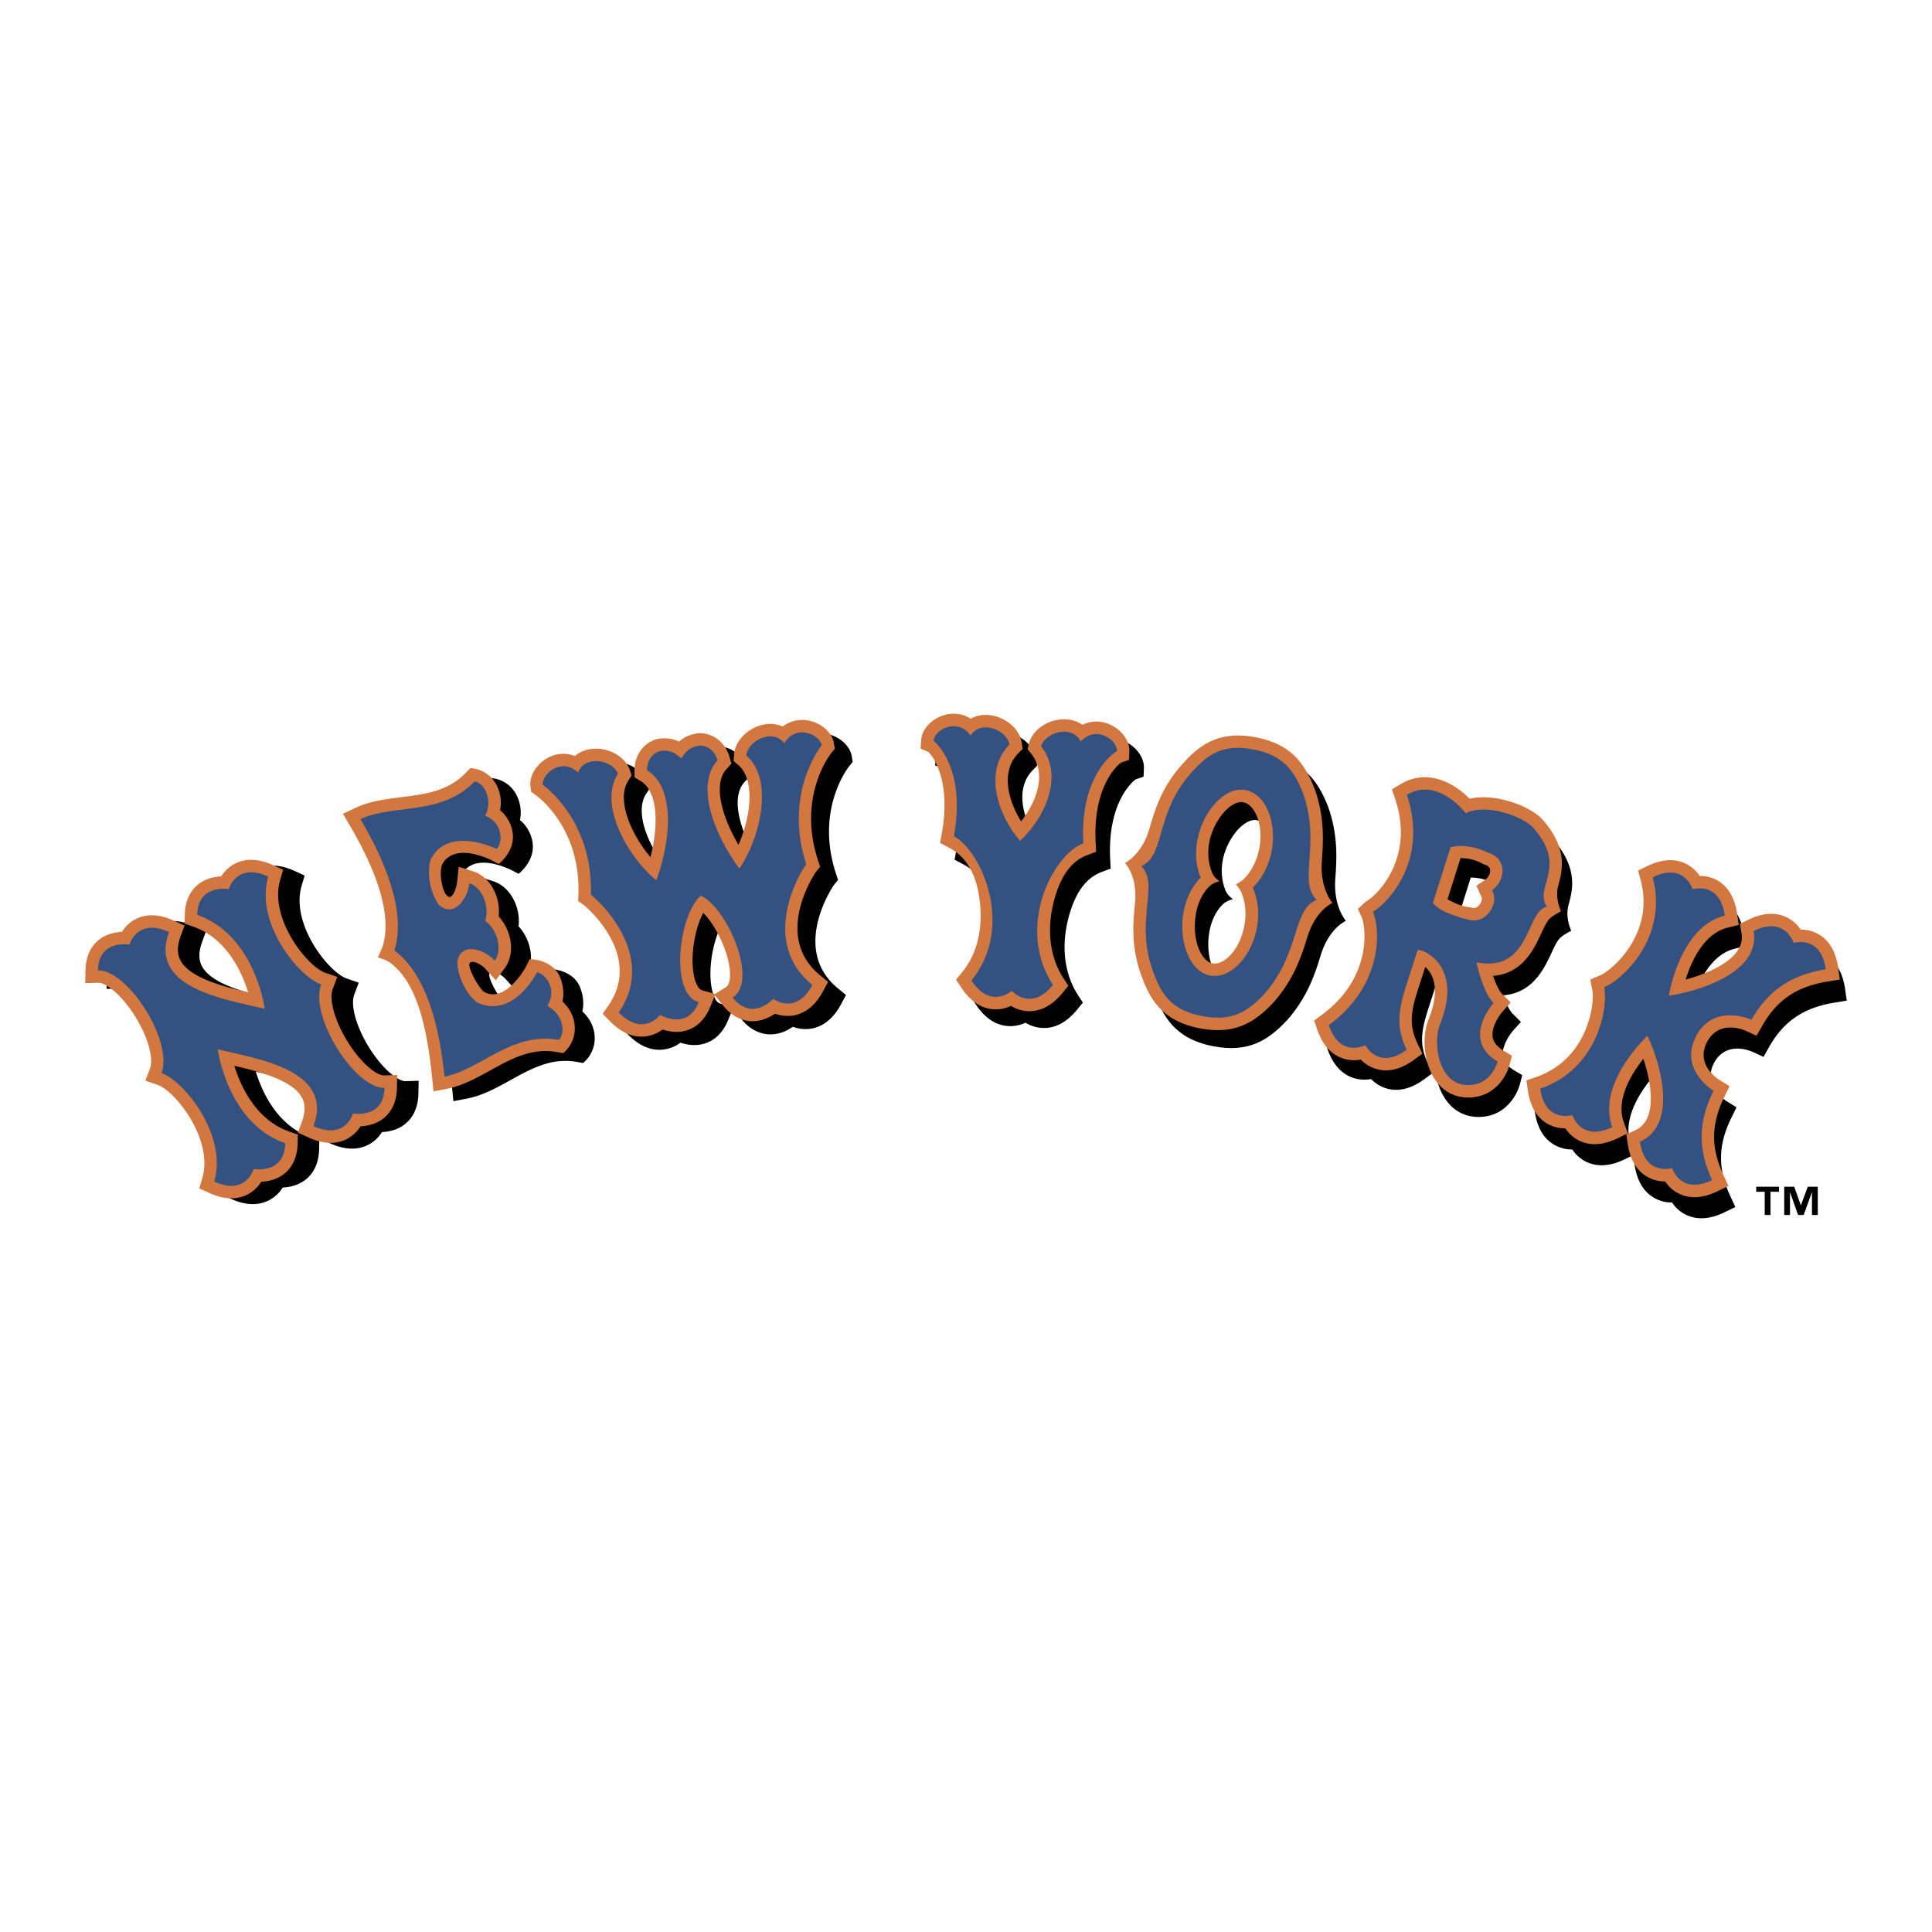 <svg xmlns="http://www.w3.org/2000/svg" width="2500" height="2500" viewBox="0 0 192.756 192.756"><g fill-rule="evenodd" clip-rule="evenodd"><path fill="#fff" d="M0 0h192.756v192.756H0V0z"/><path d="M58.1 100.906c.181-.783.086-1.6-.221-2.383-.72-1.844-3.033-1.852-3.037-1.852l-.386.771c-.074.145-2.017 3.607-4.106 2.543-.498-.258-1.667-2.35-1.528-2.832.138-.479 1.111-.041 1.613.518l1.017 1.113.896-1.213c1.048-1.424.739-3.671-.607-5.152.209-1.982-.863-3.972-2.547-4.502l-1.44-.454-.163 1.5c-.081.746-.45 1.559-.788 1.509-.61-.092-1.04-2.206-.743-3.134 0 0 .772-2.428 4.91-.56l.769.4s1.77-1.314 1.364-3.291a3.603 3.603 0 0 0-1.226-2.073 3.825 3.825 0 0 0-.354-2.515c-.914-1.714-2.627-1.672-2.627-1.672l-.442.458c-1.775 1.844-4.038 2.129-6.434 2.432-1.559.195-3.17.398-4.598 1.075l-1.221.579.683 1.167c3.051 5.196 4.15 9.272 3.271 12.109 0 0-.47 1.065-.462 1.065 0 0 .815.221 1.221.525 2.367 1.76 3.588 5.488 4.19 11.482l.133 1.346 1.328-.254c1.553-.293 2.975-1.076 4.349-1.84 2.113-1.164 4.11-2.27 6.629-1.826l.63.111s1.37-1.008 1.136-2.9c-.109-.859-.555-1.652-1.209-2.25z"/><path d="M56.115 99.922c.181-.783.085-1.6-.221-2.383-.723-1.844-3.037-1.852-3.037-1.848l-.39.768c-.073.145-2.013 3.607-4.102 2.539-.499-.254-1.672-2.346-1.531-2.828.141-.479 1.111-.041 1.615.518l1.017 1.113.896-1.213c1.049-1.423.735-3.674-.606-5.152.205-1.983-.867-3.971-2.547-4.502l-1.442-.454-.161 1.501c-.08.745-.45 1.558-.787 1.508-.613-.09-1.041-2.205-.743-3.133 0 0 .771-2.426 4.909-.562l.768.402s1.768-1.313 1.366-3.291a3.618 3.618 0 0 0-1.228-2.073 3.795 3.795 0 0 0-.355-2.515c-.912-1.714-2.624-1.672-2.624-1.672l-.441.458c-1.776 1.844-4.04 2.129-6.437 2.433-1.559.195-3.169.397-4.596 1.075l-1.221.578.683 1.167c3.049 5.196 4.15 9.272 3.266 12.11 0 0-.466 1.063-.458 1.063 0 0 .813.222 1.217.522 2.37 1.764 3.592 5.492 4.19 11.486l.136 1.346 1.326-.254c1.551-.293 2.973-1.08 4.349-1.84 2.113-1.164 4.11-2.27 6.631-1.828l.628.113s1.372-1.008 1.135-2.9c-.109-.862-.552-1.654-1.205-2.252z" fill="#d2773f"/><path d="M48.42 91.863c.468-1.671-.457-3.395-1.585-3.748-.161 1.499-1.522 3.534-3.057 2.153-.837-1.137-1.237-3.18-.81-4.516 1.713-3.435 6.586-1.056 6.586-1.056.611-.562.671-2.605-1.146-3.316.831-1.644-.135-3.283-1.047-3.417-3.351 3.477-8.105 2.208-11.394 3.767 2.358 4.021 4.608 9.147 3.383 13.104h.006c3.323 2.472 4.526 7.939 4.992 12.58 3.576-.674 6.665-4.504 11.422-3.668.659-.65.474-2.543-1.167-3.383 1.05-1.643-.201-3.258-1.027-3.35 0 0-2.313 4.66-5.945 3.023-1.131-.822-2.013-2.711-2.005-4.121.426-2.02 2.724-1.18 3.741-.064.701-.951.432-2.888-.932-3.964l-.015-.024z" fill="#335282"/><path d="M84.986 75.476c-.171-1.066-1.233-2.02-2.529-2.27-.952-.185-1.856.036-2.579.593-.673-.306-1.459-.348-2.27-.101-1.431.44-2.521 1.673-2.592 2.933l-.034.612.464.398c1.715 1.472 1.233 5.239.016 7.957-1.704-2.9-2.556-6.094-1.175-7.581l.472-.508-.189-.671c-.406-1.438-1.612-2.393-3.004-2.376l-.081.001-.081.012c-.872.123-1.442.434-1.876.833-.534-.269-1.173-.414-2.057-.29l-.08.014-.076.021c-1.342.374-2.234 1.627-2.222 3.121l.003.695.599.358c1.739 1.04 1.812 4.345.988 7.605-1.928-2.269-3.447-5.749-2.21-7.644l.338-.512-.205-.577c-.419-1.189-1.812-2.069-3.307-2.091-.848-.014-1.593.249-2.153.729-.852-.331-1.779-.289-2.644.151-1.173.603-1.928 1.814-1.792 2.886 0 0 .068.545.072.546l.448.315c.183.129 4.485 3.234 4.265 9.905l-.024.681.553.375c.129.103 5.968 4.939 2.469 10.025l-.575.84.709.727c1.075 1.102 2.211 1.619 3.385 1.543a3.57 3.57 0 0 0 1.878-.703c.637.213 1.534.375 2.465.068.703-.229 1.673-.814 2.29-2.318l.476-1.16.79.992c1.013 1.27 2.109 1.566 2.851 1.586.976.033 1.793-.369 2.344-.754a3.559 3.559 0 0 0 2.001.152c1.146-.254 2.095-1.068 2.82-2.426l.478-.9-.787-.643c-4.776-3.901-.53-10.176-.43-10.314l.426-.516-.213-.647c-2.077-6.343 1.185-10.527 1.321-10.698l.35-.43-.086-.544zM74.615 98.375c.016.346.006 1.17-.389 1.418l-1.104.688-1.283-.361c-.45-.125-.691-.916-.771-1.25-.494-1.996.048-4.926.88-6.483 1.237 1.254 2.583 3.927 2.667 5.988z"/><path d="M83.2 74.163c-.168-1.069-1.233-2.022-2.526-2.271-.955-.181-1.856.036-2.58.594-.674-.305-1.46-.349-2.27-.1-1.435.44-2.523 1.673-2.594 2.933l-.034.611.466.399c1.715 1.471 1.231 5.239.014 7.957-1.702-2.902-2.553-6.094-1.175-7.581l.474-.51-.189-.668c-.406-1.438-1.615-2.393-3.005-2.377l-.081.002-.08.01c-.872.125-1.442.436-1.876.833-.534-.27-1.173-.414-2.059-.285l-.079.01-.08.022c-1.338.372-2.23 1.627-2.219 3.122l.005.695.595.357c1.739 1.041 1.816 4.344.993 7.605-1.929-2.268-3.447-5.751-2.21-7.644l.333-.512-.201-.577c-.422-1.191-1.812-2.069-3.311-2.093-.848-.012-1.591.251-2.151.731-.85-.334-1.778-.291-2.641.151-1.175.6-1.928 1.816-1.794 2.886 0 0 .068.543.075.546l.446.315c.185.128 4.487 3.234 4.262 9.905l-.02.681.551.375c.124.097 5.97 4.938 2.47 10.026l-.579.838.711.729c1.076 1.1 2.213 1.619 3.386 1.543a3.541 3.541 0 0 0 1.876-.707c.637.217 1.535.373 2.462.072.707-.23 1.676-.82 2.294-2.322l.475-1.158.791.992c1.013 1.27 2.109 1.562 2.849 1.588.977.031 1.796-.375 2.346-.756a3.525 3.525 0 0 0 2.001.152c1.145-.252 2.093-1.072 2.816-2.426l.482-.9-.789-.643c-4.779-3.902-.529-10.177-.43-10.314l.424-.517-.211-.648c-2.077-6.341 1.188-10.526 1.324-10.696l.349-.43-.086-.545zM72.832 97.062c.014.344.004 1.168-.39 1.416l-1.104.688-1.284-.361c-.448-.129-.688-.916-.771-1.25-.491-2 .047-4.928.882-6.482 1.236 1.253 2.582 3.928 2.667 5.989z" fill="#d2773f"/><path d="M69.991 89.393c2.698 1.39 5.661 8.537 3.106 10.134 1.952 2.447 4.053.133 4.053.133s2.253 1.695 3.899-1.389c-5.502-4.493-.986-11.592-.608-12.05-2.333-7.115 1.539-11.864 1.539-11.864-.169-1.058-2.551-2.18-3.728-.205-1.198-1.567-3.705-.167-3.785 1.235 2.849 2.441 1.268 8.5-.71 11.269-2.716-3.721-4.321-8.469-2.162-10.797-.261-.928-.984-1.484-1.798-1.475-1.022.145-1.372.612-1.794 1.237l-.076-.004c-.578-.48-1.044-.832-2.065-.687-.783.219-1.321.952-1.315 1.92 2.726 1.629 2.51 6.639.942 10.97-2.676-2.106-5.885-7.482-3.833-10.624-.466-1.321-3.266-1.964-3.977-.126-1.681-1.565-3.656.175-3.523 1.237 0 0 5.042 3.479 4.793 10.963.49.334 6.81 5.889 2.784 11.744 2.439 2.498 4.13.24 4.13.24s2.666 1.635 3.857-1.262c-2.901-.82-2.053-8.51.148-10.597l.123-.002z" fill="#335282"/><path d="M40.466 107.867c-.618.021-1.899-.871-3.146-2.613-1.586-2.219-2.434-4.807-1.976-6.023l.449-1.189-1.205-.418c-1.793-.617-5.618-5.432-4.496-9.242l.302-1.029-.974-.446c-1.4-.643-2.648-.717-3.714-.225a3.568 3.568 0 0 0-1.499 1.333c-.671.031-1.566.204-2.322.82-.576.468-1.27 1.366-1.306 2.991l-.02.898.848.298c3.322 1.163 4.84 4.465 5.488 6.555-2.644-.604-5.81-1.463-6.734-3.154-.359-.654-.359-1.451 0-2.433l.39-1.072-1.037-.477c-1.398-.641-2.647-.717-3.716-.223a3.554 3.554 0 0 0-1.499 1.332c-.669.029-1.566.205-2.322.821-.574.466-1.27 1.365-1.306 2.989l-.028 1.305 1.306-.039c.635-.021 1.937.883 3.198 2.65 1.561 2.186 2.398 4.732 1.948 5.926l-.45 1.189 1.202.418c1.796.619 5.608 5.459 4.475 9.305l-.301 1.027.976.447c1.398.643 2.647.719 3.712.225a3.551 3.551 0 0 0 1.499-1.334c.671-.029 1.567-.205 2.324-.82.575-.465 1.268-1.365 1.304-2.988l.021-.9-.848-.297c-3.323-1.16-4.842-4.467-5.488-6.557 2.646.607 5.809 1.463 6.735 3.158.359.654.359 1.449-.002 2.43l-.39 1.072 1.036.479c1.4.639 2.65.715 3.716.221a3.528 3.528 0 0 0 1.499-1.332c.671-.029 1.567-.201 2.322-.82.577-.467 1.27-1.367 1.306-2.988l.028-1.307-1.305.037z"/><path d="M38.326 107.293c-.619.021-1.9-.871-3.146-2.615-1.583-2.221-2.435-4.809-1.977-6.021l.45-1.193-1.204-.414c-1.795-.618-5.618-5.434-4.498-9.247l.302-1.029-.972-.445c-1.398-.639-2.647-.715-3.716-.223a3.557 3.557 0 0 0-1.499 1.334c-.671.03-1.567.205-2.322.819-.574.468-1.27 1.366-1.306 2.991l-.021.898.85.297c3.32 1.163 4.841 4.468 5.487 6.558-2.646-.607-5.811-1.467-6.735-3.158-.358-.655-.358-1.45 0-2.432l.394-1.073-1.041-.477c-1.398-.641-2.647-.715-3.714-.224a3.535 3.535 0 0 0-1.501 1.336c-.668.027-1.564.202-2.322.817-.575.468-1.27 1.369-1.306 2.991l-.025 1.307 1.305-.041c.635-.023 1.937.885 3.199 2.648 1.562 2.186 2.398 4.732 1.948 5.926l-.45 1.193 1.203.414c1.794.619 5.606 5.459 4.476 9.309l-.304 1.027.976.447c1.398.643 2.648.715 3.712.225a3.576 3.576 0 0 0 1.499-1.334c.671-.033 1.567-.205 2.327-.82.574-.471 1.265-1.369 1.301-2.992l.021-.896-.848-.297c-3.323-1.166-4.841-4.471-5.487-6.561 2.645.607 5.809 1.467 6.734 3.158.36.654.36 1.449 0 2.43l-.392 1.076 1.041.475c1.397.643 2.647.719 3.711.225a3.557 3.557 0 0 0 1.499-1.334c.671-.027 1.567-.205 2.324-.818.577-.471 1.268-1.367 1.304-2.99l.029-1.305-1.306.038z" fill="#d2773f"/><path d="M32.046 98.219c-2.246-.775-6.641-6.146-5.283-10.764-3.173-1.457-3.943 1.257-3.943 1.257s-3.073-.566-3.143 2.565c5.785 2.025 6.737 9.367 6.737 9.367-4.212-.984-11.579-2.117-9.556-7.656-3.175-1.454-3.943 1.257-3.943 1.257s-3.074-.566-3.144 2.567c2.949-.092 7.55 7.055 6.341 10.248 2.246.775 6.621 6.207 5.259 10.826 3.178 1.455 3.946-1.256 3.946-1.256s3.073.566 3.142-2.564c-5.781-2.027-6.737-9.371-6.737-9.371 4.214.988 11.581 2.117 9.558 7.656 3.175 1.459 3.943-1.258 3.943-1.258s3.075.566 3.144-2.562c-2.95.092-7.53-7.115-6.321-10.312z" fill="#335282"/><path d="M113.318 77.754l.777-.265.033-.851c.043-1.08-.814-2.224-2.035-2.72-.9-.365-1.828-.327-2.646.079-.6-.433-1.363-.629-2.207-.542-1.49.15-2.799 1.148-3.115 2.368l-.154.593.381.481c1.605 2.047.443 4.855-1.023 6.726-1.254-2.021-2.102-4.938-.279-6.795l.428-.438-.084-.607c-.182-1.248-1.375-2.383-2.836-2.698-.83-.176-1.611-.064-2.254.295-.77-.492-1.688-.633-2.624-.368-1.265.359-2.241 1.404-2.322 2.481l-.06.861.762.346c.12.07 2.406 2.396 1.343 8.182l-.163.894.804.424c.796.422 2.393 1.389 2.991 4.355.377 1.853.66 5.375-1.621 8.159l-.574.699.494.764c.838 1.285 1.852 2.02 3.018 2.172a3.559 3.559 0 0 0 1.961-.312 3.561 3.561 0 0 0 1.916.525c1.172-.023 2.262-.639 3.238-1.832l.574-.699-.494-.758c-1.484-2.283-1.744-5.381-.707-8.506.863-2.604 2.152-3.429 3.119-3.789l.854-.315-.049-.91c-.305-5.874 2.42-7.934 2.554-7.999z"/><path d="M111.865 76.079l.779-.263.033-.852c.041-1.079-.816-2.224-2.035-2.722-.898-.366-1.826-.326-2.646.078-.6-.43-1.365-.627-2.209-.54-1.486.15-2.799 1.147-3.113 2.37l-.154.592.379.48c1.607 2.049.441 4.855-1.025 6.725-1.248-2.019-2.098-4.939-.275-6.797l.43-.436-.09-.604c-.176-1.252-1.369-2.385-2.834-2.7-.83-.179-1.609-.067-2.253.297-.77-.494-1.688-.633-2.622-.37-1.268.362-2.246 1.402-2.322 2.48l-.06.862.76.343c.122.071 2.408 2.395 1.346 8.182l-.165.896.804.423c.797.42 2.393 1.389 2.992 4.354.373 1.852.662 5.375-1.622 8.16l-.574.703.495.756c.837 1.289 1.854 2.023 3.018 2.178a3.533 3.533 0 0 0 1.961-.318 3.54 3.54 0 0 0 1.912.531c1.176-.025 2.266-.643 3.24-1.832l.574-.699-.494-.76c-1.484-2.282-1.742-5.382-.707-8.504.863-2.605 2.154-3.431 3.119-3.788l.857-.318-.049-.908c-.307-5.876 2.417-7.936 2.55-7.999z" fill="#d2773f"/><path d="M100.926 98.869s-2.102 1.881-4.006-1.049c4.375-5.336.973-12.955-1.75-14.389 1.281-6.979-2.029-9.523-2.029-9.523.078-1.069 2.354-2.389 3.697-.526 1.055-1.661 3.678-.486 3.875.904-2.627 2.68-1.156 7.029 1.057 9.616 2.479-2.328 4.42-6.49 2.104-9.441.352-1.36 3.082-2.241 3.951-.472 1.541-1.706 3.658-.143 3.615.927 0 0-3.729 2.158-3.361 9.225-3.023 1.121-6.783 8.344-3.023 14.131-2.213 2.699-4.092.602-4.092.602l-.038-.005z" fill="#335282"/><path d="M172.754 111.488s.498-1.008.494-1.012l-.957-.596c-.416-.258-2.438-1.65-1.273-3.846 1.17-2.148 3.451-1.264 3.895-1.068l1.029.479.562-.988c1.48-2.596 3.441-3.922 6.549-4.428l1.199-.195-.174-1.201c-.221-1.523-.834-2.616-1.824-3.243a3.55 3.55 0 0 0-1.912-.537 3.54 3.54 0 0 0-1.516-1.284c-1.074-.47-2.324-.367-3.707.301l-.834.404.152.911c.113.695-.033 1.29-.467 1.879-.973 1.326-3.184 2.264-5.109 2.777.59-1.873 1.84-4.608 4.209-5.186l1.092-.267-.16-1.113c-.219-1.521-.834-2.613-1.824-3.24a3.532 3.532 0 0 0-1.912-.539 3.533 3.533 0 0 0-1.516-1.283c-1.074-.47-2.324-.368-3.707.3l-.918.445.262.985c1.434 5.425-3.01 9.065-4.064 9.479-.352.137-.967.414-.967.414s.094.553.203 1.053c.238 1.08-.291 6.816-5.613 8.668l-.963.338.146 1.01c.219 1.521.83 2.615 1.824 3.242a3.52 3.52 0 0 0 1.912.537 3.55 3.55 0 0 0 1.514 1.285c1.078.471 2.324.367 3.709-.301l1.012-.49-.391-1.057c-.842-2.281.717-4.844 1.938-6.379.617 1.832 1.037 4.121.482 5.668-.25.699-.688 1.186-1.336 1.482l-.842.387.133.916c.217 1.521.832 2.615 1.824 3.242a3.515 3.515 0 0 0 1.912.537c.305.455.787.969 1.516 1.281 1.076.471 2.32.371 3.707-.301l1.092-.525-.508-1.105c-1.268-2.746-1.227-5.088.127-7.836z"/><path d="M172.066 109.379s.498-1.008.49-1.012l-.955-.592c-.416-.256-2.439-1.654-1.27-3.844h-.002c1.17-2.15 3.453-1.266 3.893-1.068l1.031.473.561-.984c1.484-2.598 3.439-3.92 6.549-4.43l1.199-.193-.174-1.205c-.217-1.522-.832-2.613-1.824-3.24a3.544 3.544 0 0 0-1.912-.538 3.537 3.537 0 0 0-1.516-1.284c-1.076-.47-2.322-.369-3.707.302l-.834.402.15.914c.117.693-.033 1.292-.463 1.878-.971 1.324-3.186 2.262-5.109 2.775.588-1.869 1.84-4.605 4.207-5.184l1.092-.267-.16-1.113c-.217-1.52-.832-2.611-1.824-3.242a3.575 3.575 0 0 0-1.912-.536 3.517 3.517 0 0 0-1.516-1.283c-1.076-.47-2.32-.37-3.707.301l-.92.444.262.986c1.438 5.426-3.006 9.062-4.062 9.477-.354.141-.967.418-.967.418s.096.555.203 1.053c.242 1.08-.291 6.816-5.611 8.67l-.965.332.145 1.014c.221 1.521.836 2.611 1.828 3.242a3.54 3.54 0 0 0 1.91.533c.307.459.789.969 1.518 1.287 1.074.469 2.32.369 3.705-.303l1.012-.49-.389-1.053c-.846-2.281.717-4.844 1.936-6.383.617 1.832 1.039 4.121.484 5.672-.25.699-.689 1.186-1.338 1.482l-.842.387.131.916c.221 1.518.836 2.611 1.824 3.242a3.604 3.604 0 0 0 1.912.537c.309.455.791.965 1.518 1.283 1.074.469 2.324.369 3.707-.303l1.096-.529-.512-1.102c-1.264-2.748-1.229-5.094.128-7.842z" fill="#d2773f"/><path d="M169.215 103.385c1.787-3.371 5.525-1.646 5.525-1.646 1.715-3.01 4.061-4.488 7.422-5.033-.498-3.461-3.193-2.636-3.193-2.636l-.031-.016s-.824-2.697-3.971-1.177c.727 4.358-6.053 6.125-8.463 6.467 0 0 1.062-6.894 5.584-7.998-.498-3.457-3.195-2.631-3.195-2.631l-.031-.017s-.824-2.698-3.969-1.175c1.631 6.163-3.273 10.407-4.85 10.973l-.004-.021c.416 1.623-.354 8.053-6.375 10.148.498 3.455 3.197 2.633 3.197 2.633l.027.016s.828 2.695 3.971 1.176c-1.611-4.361 3.502-9.104 3.502-9.104 1.068 2.186 3.273 8.734-.744 10.57.5 3.455 3.197 2.631 3.197 2.631l.029.018s.826 2.699 3.971 1.176c-1.428-3.096-1.391-5.805.145-8.906 0 0-3.516-2.117-1.721-5.482l-.023.034z" fill="#335282"/><path d="M116 84.52c.514-1.775 1.215-4.202 3.316-6.504 1.496-1.678 3.428-3.417 7.309-2.669 3.473.667 4.857 2.529 5.873 5.12l.006.018.008.018c1.02 2.86.848 5.349.711 7.165-.211 2.804 1.061 4.204 1.061 4.204s-1.713.703-2.543 3.511c-.52 1.747-1.311 4.114-3.318 6.391l-.012.012-.018.018c-1.902 2.033-3.881 3.246-7.352 2.578-3.877-.742-5.027-3.076-5.801-5.203-1.094-2.904-.852-5.417-.664-7.255.285-2.75-.992-4.03-.992-4.03s1.684-.833 2.416-3.374zm8.645 5.498s.52-.249.816-.555c1.617-1.661 1.918-4.204 1.418-5.854-.145-.476-.582-1.604-1.5-1.781-.594-.114-1.381.327-2.057 1.153-1.111 1.37-1.955 3.636-1.047 5.888.188.468.73.835.73.835s-.627.159-.988.504c-1.523 1.45-1.736 4.172-1.209 5.856.318 1.018.885 1.721 1.479 1.832.92.178 1.742-.707 2.055-1.096 1.076-1.347 1.734-3.896.854-5.962-.176-.412-.551-.82-.551-.82z"/><path d="M114.66 82.73c.512-1.771 1.211-4.2 3.312-6.502 1.498-1.68 3.43-3.415 7.309-2.672 3.471.667 4.859 2.531 5.871 5.123l.01.018.006.018c1.021 2.86.85 5.349.713 7.166-.213 2.806 1.061 4.204 1.061 4.204s-1.711.705-2.543 3.512c-.521 1.746-1.311 4.114-3.318 6.391l-.016.016-.014.012c-1.9 2.029-3.881 3.246-7.352 2.58-3.877-.748-5.029-3.078-5.801-5.203-1.094-2.904-.852-5.42-.662-7.254.285-2.752-.994-4.032-.994-4.032s1.684-.834 2.418-3.377zm8.641 5.502s.52-.251.818-.557c1.617-1.661 1.916-4.207 1.418-5.855-.146-.476-.584-1.603-1.502-1.779-.594-.115-1.381.327-2.055 1.152-1.111 1.368-1.955 3.636-1.047 5.888.188.468.73.835.73.835s-.627.159-.988.504c-1.523 1.45-1.736 4.172-1.209 5.858.316 1.015.885 1.718 1.479 1.831.92.177 1.742-.708 2.053-1.098 1.078-1.344 1.734-3.896.855-5.962-.173-.414-.552-.817-.552-.817z" fill="#d2773f"/><path d="M113.863 86.412c2.416-1 1.361-5.335 5.025-9.351 1.578-1.768 3.082-2.88 6.16-2.29 2.982.575 4.076 2.116 4.951 4.359 1.836 5.138-.551 8.812 1.363 10.65-2.461.998-1.604 5.293-5.215 9.385-1.648 1.76-3.23 2.785-6.217 2.211-3.076-.592-4.061-2.178-4.873-4.408-1.912-5.089.676-8.721-1.197-10.549l.003-.007zm11.127 2.143c3.197-3.166 2.318-9.147-.721-9.73-2.902-.558-6.154 4.696-4.48 8.732-3.051 3.123-1.982 9.21.922 9.769 3.041.582 6.074-4.643 4.279-8.771z" fill="#335282"/><path d="M156.486 90.309c.395-1.448 1.021-3.63-1.518-6.553-1.221-1.406-4.809-2.724-7.324-2.125-1.461-1.491-4.146-3.105-6.895-1.453l-.855.514.32.942c1.986 5.885-1.768 9.584-2.803 10.184l-.123.071-.102.097-.027.028-.658.61.375.814c.371.791 1.189 5.965-4.008 9.782l-.73.537.289.855c.494 1.459 1.297 2.42 2.385 2.857a3.558 3.558 0 0 0 1.977.184c.387.391.953.809 1.725.99 1.143.264 2.35-.061 3.59-.973l.834-.611-.451-.928c-.879-1.799-.719-3.129-.061-5.25l.795-2.471c.193.168.387.389.551.678.623 1.094.541 2.688-.234 4.607-.668 1.66-.514 4.533.904 6.281.945 1.168 2.326 1.662 3.881 1.389 2.055-.365 3.051-2.182 3.316-3.197l.234-.9-.797-.479c-.678-.404-1.045-.855-1.129-1.385-.154-.996.678-2.197 1.01-2.572l.785-.871-.826-.828c-.342-.342-.668-1.072-.928-1.832 2.955-.225 4.096-2.699 4.828-4.279.232-.505.514-1.105.791-1.398.312-.333 1.156-.766 1.156-.766s-.62-1.277-.277-2.549zm-7.326-.557l-.834.561.506 1.111c.074.119.051.46-.191.769-.156.207-.426.426-.809.303l-.053-.018-.055-.01c-1.004-.114-1.742-.516-2.283-.803l1.299-4.113c.904.021 1.576.209 2.238.581l.096.05.109.035c.404.128.482.339.506.488.045.291-.099.743-.529 1.046z"/><path d="M150.613 106.225c-.266 1.021-1.262 2.838-3.314 3.199-1.557.275-2.934-.217-3.883-1.387-1.416-1.748-1.572-4.621-.904-6.279.777-1.92.859-3.516.236-4.607a2.659 2.659 0 0 0-.551-.68l-.795 2.471c-.66 2.121-.82 3.451.061 5.252l.451.928-.834.609c-1.24.912-2.447 1.238-3.592.969a3.497 3.497 0 0 1-1.723-.988 3.51 3.51 0 0 1-1.977-.182c-1.09-.438-1.893-1.398-2.383-2.855l-.291-.855.729-.539c5.199-3.812 4.379-8.99 4.01-9.782l-.375-.813.656-.613.027-.028.104-.094.123-.07c1.033-.601 4.789-4.299 2.803-10.185l-.32-.942.855-.512c2.748-1.655 5.436-.042 6.895 1.45 2.514-.6 6.102.72 7.322 2.125 2.539 2.923 1.914 5.102 1.52 6.553-.346 1.271.277 2.549.277 2.549s-.844.436-1.158.765c-.275.297-.557.896-.791 1.402-.73 1.579-1.871 4.054-4.828 4.278.26.764.59 1.49.928 1.826l.828.832-.785.873c-.332.373-1.164 1.57-1.012 2.57.082.531.453.98 1.129 1.387l.799.479-.237.894zm-6.195-16.499c.539.284 1.277.688 2.283.8l.053.012.055.018c.383.12.65-.099.809-.304.24-.311.266-.651.189-.767l-.504-1.113.832-.56c.43-.306.574-.757.531-1.047-.025-.149-.102-.362-.508-.488 0 0-.104-.032-.107-.035l-.096-.05c-.664-.372-1.334-.562-2.238-.581l-1.299 4.115z" fill="#d2773f"/><path d="M137.006 90.95c1.451-.84 5.564-5.11 3.357-11.648 3.084-1.856 5.881 1.838 5.881 1.838 1.883-1.015 5.684.241 6.766 1.49 3.457 3.976-.01 5.812 1.32 7.842l-.004.01c-2.078.337-1.609 6.62-7.012 5.53 0 0 .58 2.93 1.697 4.055 0 0-3.279 3.645.404 5.85 0 0-.514 1.969-2.334 2.289-3.514.619-4.195-4.064-3.422-5.98 2.266-5.617-1.318-7.438-2.215-7.457l-1.221 3.796c-.734 2.365-.916 4.037.125 6.17-2.816 2.066-4.119-.438-4.119-.438l-.031-.008s-2.504 1.301-3.623-2.01c5.562-4.086 5.105-9.783 4.402-11.301l.029-.028zm5.959-.87c.727 1.047 3.467 1.656 3.467 1.656 1.836.582 3.217-1.66 2.422-2.913 1.41-1.005 1.512-3.148-.322-3.725 0 0-1.979-1.048-3.811-.57l-1.756 5.552z" fill="#335282"/><path d="M177.494 118.9h-.852v2.318h-.576V118.9h-.85v-.502h2.277v.502h.001zm3.865 2.319h-.578v-2.246h-.012l-.82 2.246h-.557l-.791-2.246h-.014v2.246h-.574v-2.82h.996l.658 1.844h.012l.686-1.844h.994v2.82z"/></g></svg>